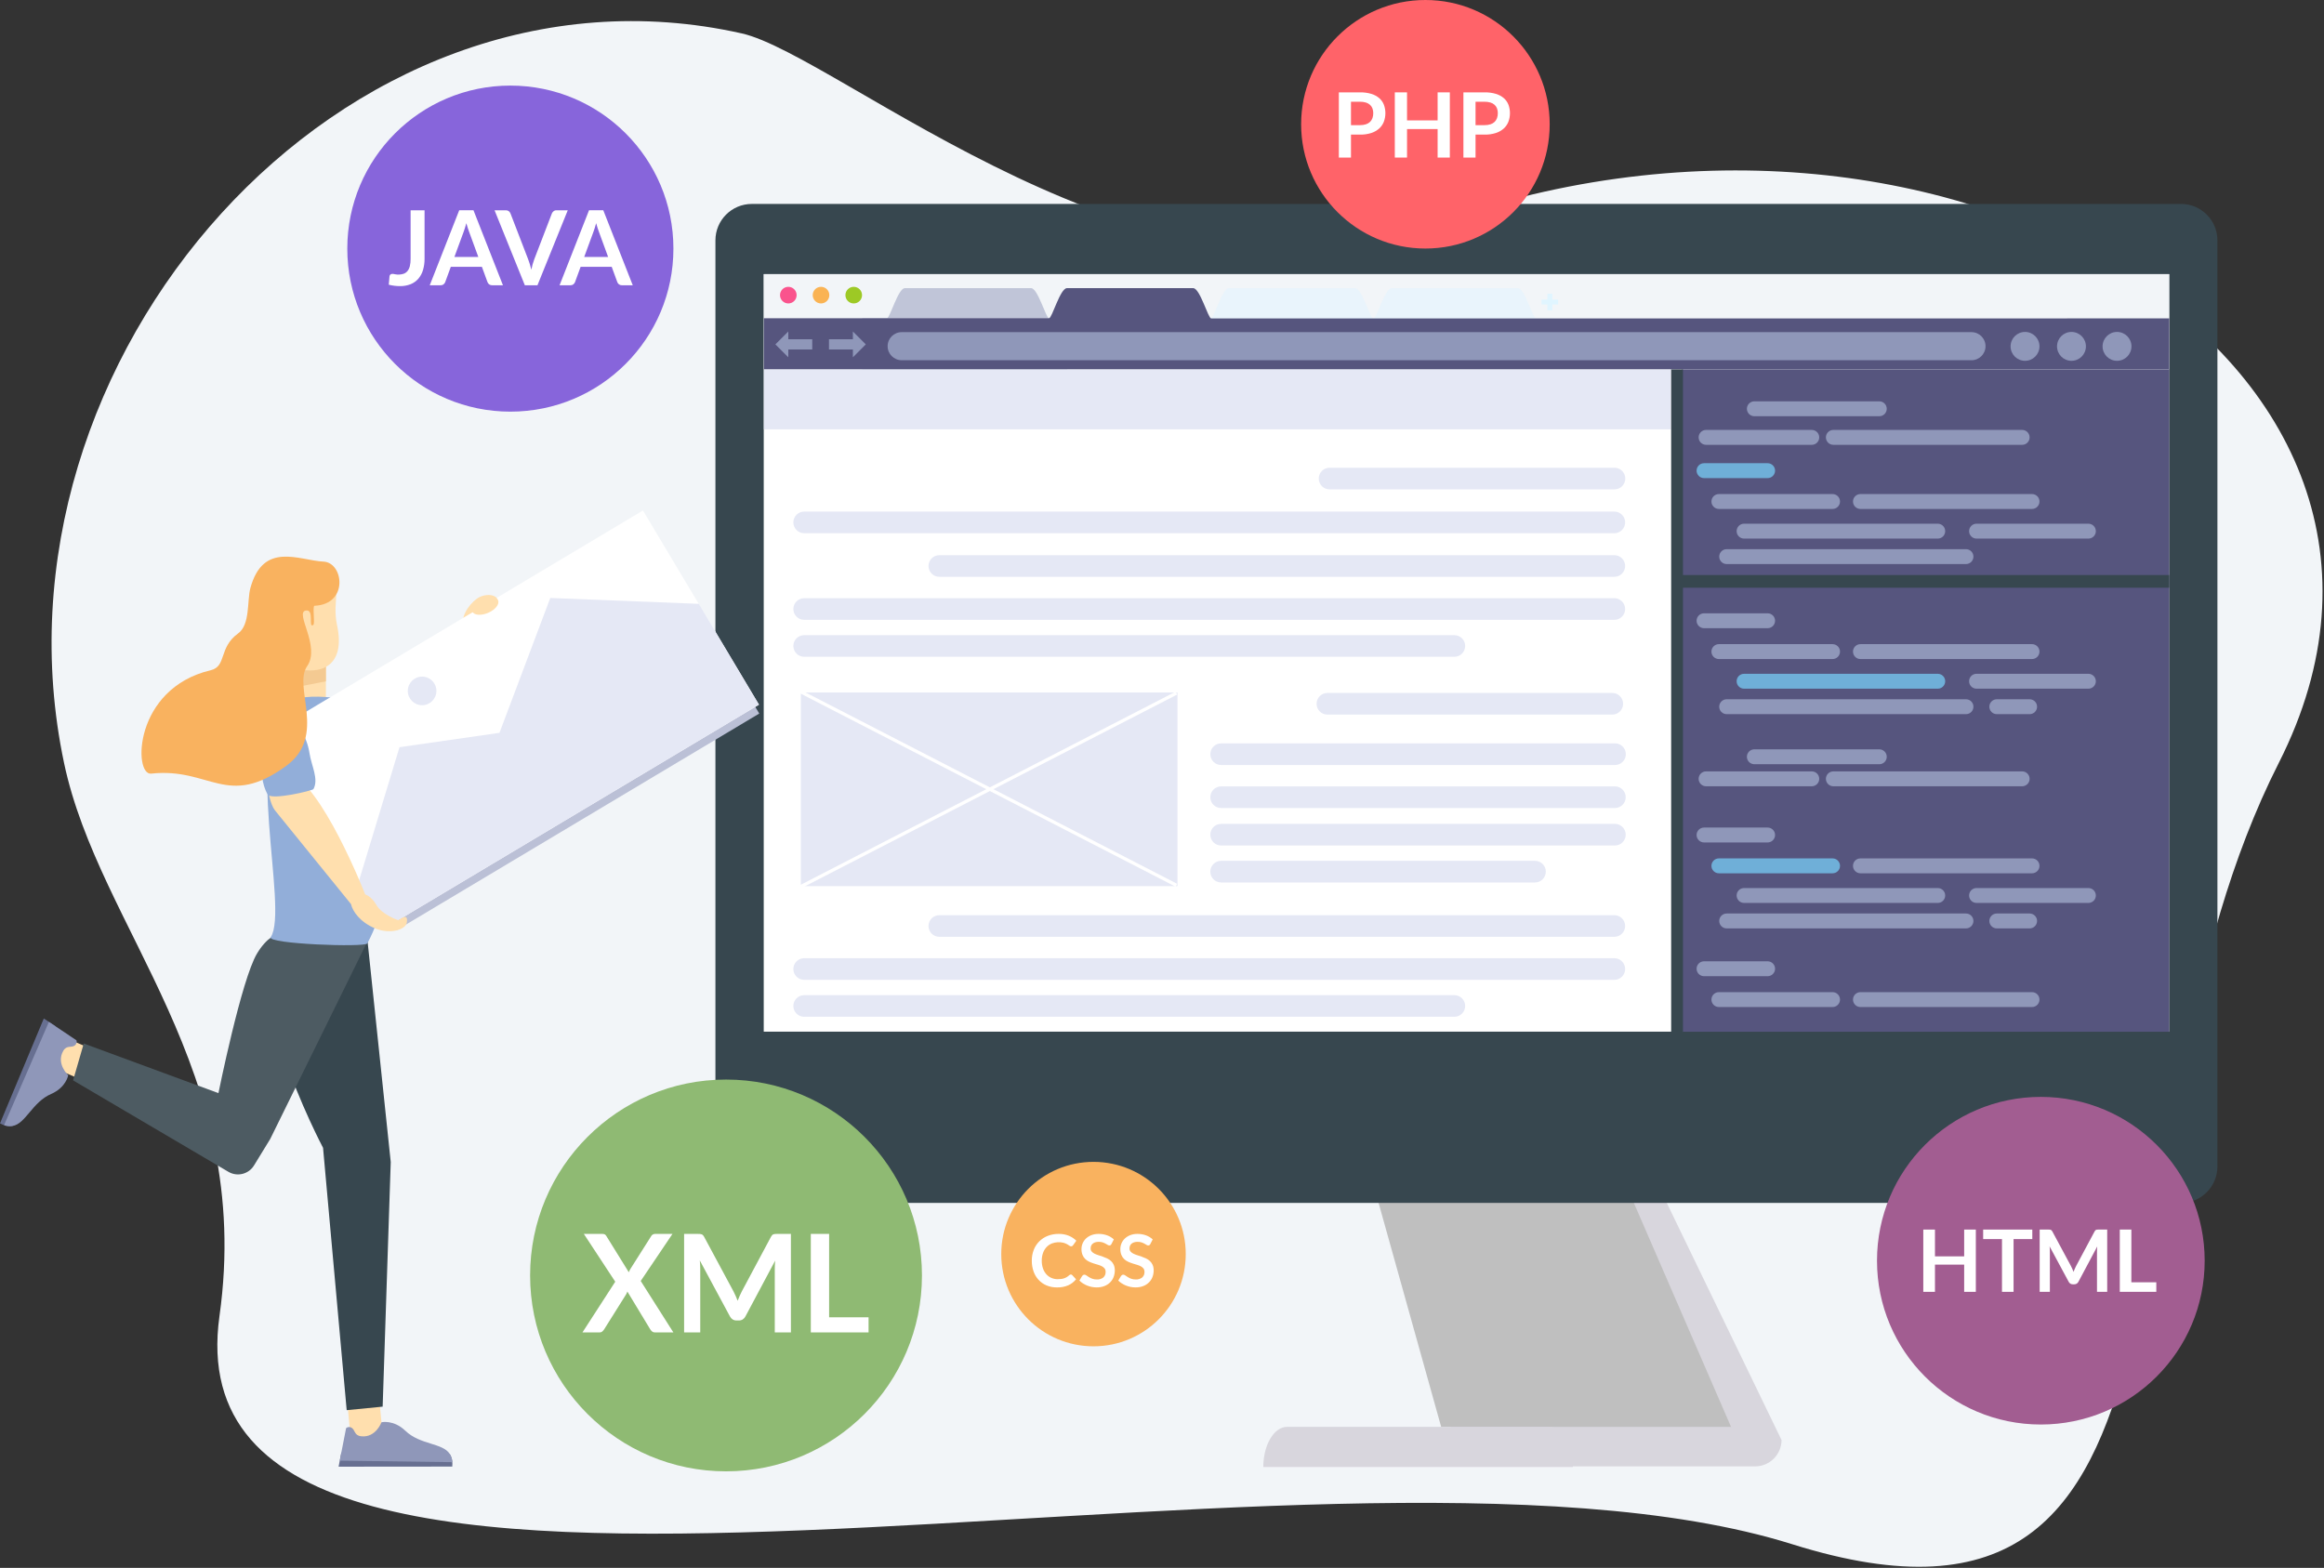 <?xml version="1.0" encoding="UTF-8"?>
<svg width="1073px" height="724px" viewBox="0 0 1073 724" version="1.1" xmlns="http://www.w3.org/2000/svg" xmlns:xlink="http://www.w3.org/1999/xlink">
    <rect x="0" y="0" width="1073" height="724" fill="#333333" stroke="none"/>
    <!-- Generator: Sketch 61.2 (89653) - https://sketch.com -->
    <title>UI_UX_Design</title>
    <desc>Created with Sketch.</desc>
    <defs>
        <linearGradient x1="-372.6%" y1="620.5%" x2="-263%" y2="620.5%" id="linearGradient-1">
            <stop stop-color="#F761A1" offset="0%"></stop>
            <stop stop-color="#ED5AA1" offset="16.2%"></stop>
            <stop stop-color="#D44AA4" offset="42.9%"></stop>
            <stop stop-color="#AC30A7" offset="76.6%"></stop>
            <stop stop-color="#8C1BAB" offset="100%"></stop>
        </linearGradient>
    </defs>
    <g id="🏞-Scenes" stroke="none" stroke-width="1" fill="none" fill-rule="evenodd">
        <g id="Scenes" transform="translate(-472, -528)">
            <g id="UI_UX_Design" transform="translate(471, 526)">
                <g id="Web-design" transform="translate(0.874, 0.809)">
                    <path d="M1052.252,353.477 C962.737,530.108 1032.789,778.671 827.678,714.293 C606.785,644.961 74.494,801.493 101.464,608.852 C117.464,494.595 45.989,430.775 29.691,353.477 C-9.599,167.133 158.553,-24.743 342.597,16.616 C387.353,26.674 531.397,153.548 656.997,106.446 C896.547,16.615 1145.932,168.627 1052.252,353.477 Z" id="Background-13" fill="#F2F5F8"></path>
                    <g id="Computer-4" transform="translate(330.441, 95.361)">
                        <path d="M356.369,582.964 L480.059,582.964 C486.77,582.945 492.206,577.509 492.225,570.798 L431.394,445.081 L307.704,445.081 L341.161,570.797 C344.202,584.992 349.678,582.964 356.369,582.964 Z" id="Shape-1368" fill="#D8D6DD"></path>
                        <polygon id="Shape-1369" fill="#BFBFBF" points="468.906 564.715 335.078 564.715 296.551 426.831 409.089 426.831"></polygon>
                        <path d="M16.812,0 L676.662,0 C685.947,0 693.474,7.527 693.474,16.812 L693.474,444.49 C693.474,453.774 685.946,461.3 676.662,461.3 L16.812,461.3 C7.528,461.3 0,453.774 0,444.49 L0,16.812 C0,7.527 7.527,0 16.812,0 Z" id="Shape-1370" fill="#37474F"></path>
                        <polygon id="Shape-1371" fill="#FFFFFF" points="22.305 32.443 671.17 32.443 671.17 382.222 22.305 382.222"></polygon>
                        <path d="M384.928,564.712 L263.937,564.712 C257.898,564.712 252.956,573.054 252.956,583.249 L395.905,583.249 C395.905,573.057 390.967,564.712 384.928,564.712 Z" id="Shape-1372" fill="#D8D6DD"></path>
                    </g>
                    <g id="Content-25" transform="translate(352.777, 127.745)">
                        <polygon id="Shape-1373" fill="#F2F5F8" points="0.04 44.013 0 5.68434189e-14 648.886 5.68434189e-14 648.886 44.013"></polygon>
                        <path d="M45.449,44.042 L45.423,20.411 L56.844,20.396 C58.279,20.386 61.968,6.504 65.136,6.504 L123.411,6.504 C126.565,6.504 130.289,20.495 131.725,20.491 L140.088,20.474 L140.074,44.042 L45.449,44.042 Z" id="Shape-1374" fill="#8F97B9" opacity="0.5"></path>
                        <path d="M195.094,44.042 L195.068,20.411 L206.49,20.396 C207.925,20.386 211.613,6.504 214.781,6.504 L273.057,6.504 C276.211,6.504 279.934,20.495 281.371,20.491 L289.734,20.474 L289.72,44.042 L195.094,44.042 Z" id="Shape-1375" fill="#E0F5FF" opacity="0.5"></path>
                        <path d="M270.222,44.042 L270.196,20.411 L281.617,20.396 C283.052,20.386 286.741,6.504 289.909,6.504 L348.185,6.504 C351.339,6.504 355.063,20.495 356.499,20.491 L364.862,20.474 L364.848,44.042 L270.222,44.042 Z" id="Shape-1376" fill="#E0F5FF" opacity="0.5"></path>
                        <path d="M0.041,44.042 L0.015,20.411 L131.684,20.396 C133.119,20.386 136.807,6.504 139.976,6.504 L198.251,6.504 C201.405,6.504 205.129,20.495 206.565,20.491 L648.904,20.474 L648.894,44.042 L0.041,44.042 Z" id="Shape-1377" fill="#56557E"></path>
                        <g id="Shape-1378" transform="translate(16.729, 192.836)" fill="#E5E8F5">
                            <rect id="Rectangle_6010" x="0.377" y="0.377" width="173.88" height="89.419"></rect>
                        </g>
                        <path d="M81.033,129.814 L392.69,129.814 C395.448,129.814 397.684,132.05 397.684,134.808 C397.684,137.566 395.448,139.802 392.69,139.802 L81.033,139.802 C78.275,139.802 76.039,137.566 76.039,134.808 C76.039,132.05 78.275,129.814 81.033,129.814 Z" id="Shape-1379" fill="#E5E8F5"></path>
                        <path d="M18.641,149.68 L392.691,149.68 C395.449,149.68 397.685,151.916 397.685,154.674 C397.685,157.432 395.449,159.668 392.691,159.668 L18.641,159.668 C15.883,159.668 13.647,157.432 13.647,154.674 C13.647,151.916 15.883,149.68 18.641,149.68 Z" id="Shape-1380" fill="#E5E8F5"></path>
                        <path d="M18.641,109.68 L392.691,109.68 C395.449,109.68 397.685,111.916 397.685,114.674 C397.685,117.432 395.449,119.668 392.691,119.668 L18.641,119.668 C15.883,119.668 13.647,117.432 13.647,114.674 C13.647,111.916 15.883,109.68 18.641,109.68 Z" id="Shape-1381" fill="#E5E8F5"></path>
                        <path d="M18.641,166.745 L318.827,166.745 C321.585,166.745 323.821,168.981 323.821,171.739 C323.821,174.497 321.585,176.733 318.827,176.733 L18.641,176.733 C15.883,176.733 13.647,174.497 13.647,171.739 C13.647,168.981 15.883,166.745 18.641,166.745 Z" id="Shape-1382" fill="#E5E8F5"></path>
                        <path d="M81.033,296.053 L392.69,296.053 C395.448,296.053 397.684,298.289 397.684,301.047 C397.684,303.805 395.448,306.041 392.69,306.041 L81.033,306.041 C78.275,306.041 76.039,303.805 76.039,301.047 C76.039,298.289 78.275,296.053 81.033,296.053 Z" id="Shape-1383" fill="#E5E8F5"></path>
                        <path d="M18.641,315.919 L392.691,315.919 C395.449,315.919 397.685,318.155 397.685,320.913 L397.685,320.913 C397.685,323.671 395.449,325.907 392.691,325.907 L18.641,325.907 C15.883,325.907 13.647,323.671 13.647,320.913 C13.647,318.155 15.883,315.919 18.641,315.919 Z" id="Shape-1384" fill="#E5E8F5"></path>
                        <path d="M18.641,332.984 L318.827,332.984 C321.585,332.984 323.821,335.22 323.821,337.978 C323.821,340.736 321.585,342.972 318.827,342.972 L18.641,342.972 C15.883,342.972 13.647,340.736 13.647,337.978 C13.647,335.22 15.883,332.984 18.641,332.984 Z" id="Shape-1385" fill="#E5E8F5"></path>
                        <rect id="Shape-1386" fill="#E5E8F5" x="0.061" y="44.084" width="418.767" height="27.637"></rect>
                        <path d="M260.213,193.435 L391.752,193.435 C394.51,193.435 396.746,195.671 396.746,198.429 C396.746,201.187 394.51,203.423 391.752,203.423 L260.213,203.423 C257.455,203.423 255.219,201.187 255.219,198.429 L255.219,198.429 C255.219,195.671 257.455,193.435 260.213,193.435 Z" id="Shape-1387" fill="#E5E8F5"></path>
                        <path d="M261.213,89.435 L392.752,89.435 C395.51,89.435 397.746,91.671 397.746,94.429 C397.746,97.187 395.51,99.423 392.752,99.423 L261.213,99.423 C258.455,99.423 256.219,97.187 256.219,94.429 L256.219,94.429 C256.219,91.671 258.455,89.435 261.213,89.435 Z" id="Shape-1388" fill="#E5E8F5"></path>
                        <path d="M211.148,216.716 L393.013,216.716 C395.771,216.716 398.007,218.952 398.007,221.71 C398.007,224.468 395.771,226.704 393.013,226.704 L211.148,226.704 C208.39,226.704 206.154,224.468 206.154,221.71 C206.154,218.952 208.39,216.716 211.148,216.716 Z" id="Shape-1389" fill="#E5E8F5"></path>
                        <path d="M211.148,236.581 L392.954,236.581 C395.712,236.581 397.948,238.817 397.948,241.575 C397.948,244.333 395.712,246.569 392.954,246.569 L211.148,246.569 C208.39,246.569 206.154,244.333 206.154,241.575 C206.154,238.817 208.39,236.581 211.148,236.581 Z" id="Shape-1390" fill="#E5E8F5"></path>
                        <path d="M211.148,253.89 L392.954,253.89 C395.712,253.89 397.948,256.126 397.948,258.884 C397.948,261.642 395.712,263.878 392.954,263.878 L211.148,263.878 C208.39,263.878 206.154,261.642 206.154,258.884 C206.154,256.126 208.39,253.89 211.148,253.89 Z" id="Shape-1391" fill="#E5E8F5"></path>
                        <path d="M211.148,270.955 L356.068,270.955 C358.826,270.955 361.062,273.191 361.062,275.949 C361.062,278.707 358.826,280.943 356.068,280.943 L211.148,280.943 C208.39,280.943 206.154,278.707 206.154,275.949 L206.154,275.949 C206.154,273.191 208.39,270.955 211.148,270.955 Z" id="Shape-1392" fill="#E5E8F5"></path>
                        <g id="Shape-1393" transform="translate(5.348, 26.512)" fill="#8F97B9">
                            <polygon id="Path_2245" points="17.015 8.317 5.959 8.317 5.959 11.917 1.13686838e-13 5.959 5.959 -5.68434189e-14 5.959 3.6 17.015 3.6"></polygon>
                        </g>
                        <g id="Shape-1394" transform="translate(30.087, 26.512)" fill="#8F97B9">
                            <polygon id="Path_2246" points="0 8.317 11.048 8.317 11.048 11.917 17.007 5.959 11.048 -5.68434189e-14 11.048 3.6 0 3.6"></polygon>
                        </g>
                        <g id="Shape-1395" transform="translate(56.793, 26.445)" fill="#8F97B9">
                            <path d="M6.86,0.378 L500.799,0.378 C504.379,0.378 507.282,3.281 507.282,6.861 C507.282,10.441 504.379,13.344 500.799,13.344 L6.86,13.344 C3.28,13.344 0.377,10.441 0.377,6.861 C0.377,3.281 3.28,0.378 6.86,0.378 Z" id="Path_4966"></path>
                        </g>
                        <g id="Shape-1396" transform="translate(575.266, 26.344)" fill="#8F97B9">
                            <circle id="Ellipse_350" cx="7.047" cy="7.046" r="6.669"></circle>
                        </g>
                        <g id="Shape-1397" transform="translate(596.711, 26.344)" fill="#8F97B9">
                            <circle id="Ellipse_351" cx="7.047" cy="7.046" r="6.669"></circle>
                        </g>
                        <g id="Shape-1398" transform="translate(617.741, 26.344)" fill="#8F97B9">
                            <circle id="Ellipse_352" cx="7.046" cy="7.046" r="6.669"></circle>
                        </g>
                        <circle id="Shape-1399" fill="#FA538D" cx="11.318" cy="9.729" r="3.839"></circle>
                        <circle id="Shape-1400" fill="#FAB353" cx="26.419" cy="9.729" r="3.839"></circle>
                        <circle id="Shape-1401" fill="#9DC925" cx="41.521" cy="9.729" r="3.839"></circle>
                        <g id="Shape-1402" transform="translate(359.083, 9.082)" fill="#E0F5FF">
                            <rect id="Rectangle_6024" x="0" y="2.707" width="7.68" height="2.265"></rect>
                            <rect id="Rectangle_6025" x="2.707" y="0" width="2.265" height="7.68"></rect>
                        </g>
                        <rect id="Shape-1403" fill="#FFFFFF" transform="translate(103.588, 237.477) rotate(-62.749) translate(-103.588, -237.477) " x="102.833" y="139.706" width="1.51" height="195.542"></rect>
                        <rect id="Shape-1404" fill="#FFFFFF" transform="translate(103.599, 238.274) rotate(-27.257) translate(-103.599, -238.274) " x="5.824" y="237.519" width="195.55" height="1.51"></rect>
                        <g id="Code-3" transform="translate(418.931, 44.057)">
                            <polygon id="Shape-1405" fill="#56557E" points="4.888 0 229.944 0 229.944 305.822 4.888 305.822"></polygon>
                            <polygon id="Shape-1406" fill="#37474F" points="4.888 94.927 229.944 94.927 229.944 100.788 4.888 100.788"></polygon>
                            <polygon id="Shape-1407" fill="#37474F" points="0 0 5.458 0 5.458 305.822 0 305.822"></polygon>
                            <path d="M38.409,14.709 L96.095,14.709 C97.996,14.709 99.537,16.25 99.537,18.151 C99.537,20.051 97.996,21.592 96.095,21.592 L38.409,21.592 C36.508,21.592 34.968,20.051 34.968,18.151 C34.968,16.25 36.508,14.709 38.409,14.709 Z" id="Shape-1408" fill="#8F97B9"></path>
                            <path d="M16.121,27.915 L64.921,27.915 C66.822,27.915 68.362,29.456 68.362,31.357 C68.362,33.257 66.822,34.798 64.921,34.798 L16.121,34.798 C15.208,34.798 14.333,34.435 13.687,33.79 C13.042,33.144 12.68,32.269 12.68,31.356 L12.68,31.356 C12.68,29.456 14.221,27.915 16.121,27.915 Z" id="Shape-1409" fill="#8F97B9"></path>
                            <path d="M74.883,27.915 L162.057,27.915 C163.958,27.915 165.499,29.456 165.499,31.357 C165.499,33.257 163.958,34.798 162.057,34.798 L74.883,34.798 C73.97,34.798 73.095,34.435 72.449,33.79 C71.804,33.144 71.442,32.269 71.442,31.356 L71.442,31.356 C71.442,29.456 72.983,27.915 74.883,27.915 Z" id="Shape-1410" fill="#8F97B9"></path>
                            <path d="M15.181,43.283 L44.534,43.283 C46.435,43.283 47.975,44.824 47.975,46.724 C47.975,48.625 46.435,50.166 44.534,50.166 L15.181,50.166 C14.268,50.166 13.393,49.803 12.747,49.158 C12.102,48.512 11.74,47.637 11.74,46.724 L11.74,46.724 C11.74,44.824 13.281,43.283 15.181,43.283 Z" id="Shape-1411" fill="#6FAFD8"></path>
                            <path d="M87.393,57.527 L166.611,57.527 C168.512,57.527 170.053,59.068 170.053,60.968 C170.053,62.869 168.512,64.41 166.611,64.41 L87.393,64.41 C85.492,64.41 83.952,62.869 83.952,60.968 C83.952,59.068 85.492,57.527 87.393,57.527 Z" id="Shape-1412" fill="#8F97B9"></path>
                            <path d="M22.036,57.527 L74.515,57.527 C76.416,57.527 77.957,59.068 77.957,60.968 C77.957,62.869 76.416,64.41 74.515,64.41 L22.036,64.41 C20.135,64.41 18.595,62.869 18.595,60.968 C18.595,59.068 20.135,57.527 22.036,57.527 Z" id="Shape-1413" fill="#8F97B9"></path>
                            <path d="M33.668,71.217 L123.082,71.217 C124.983,71.217 126.523,72.758 126.523,74.659 C126.523,76.559 124.983,78.1 123.082,78.1 L33.668,78.1 C32.755,78.1 31.88,77.737 31.234,77.092 C30.589,76.446 30.227,75.571 30.227,74.658 L30.227,74.658 C30.227,72.758 31.768,71.217 33.668,71.217 Z" id="Shape-1414" fill="#8F97B9"></path>
                            <path d="M140.998,71.217 L192.637,71.217 C194.538,71.217 196.078,72.758 196.078,74.659 C196.078,76.559 194.538,78.1 192.637,78.1 L140.998,78.1 C139.097,78.1 137.556,76.559 137.556,74.659 C137.556,72.758 139.097,71.217 140.998,71.217 Z" id="Shape-1415" fill="#8F97B9"></path>
                            <path d="M25.633,82.976 L136.119,82.976 C138.02,82.976 139.56,84.517 139.56,86.418 C139.56,88.318 138.02,89.859 136.119,89.859 L25.633,89.859 C23.732,89.859 22.192,88.318 22.192,86.418 C22.192,84.517 23.732,82.976 25.633,82.976 Z" id="Shape-1416" fill="#8F97B9"></path>
                            <path d="M15.181,112.593 L44.534,112.593 C46.435,112.593 47.975,114.134 47.975,116.034 C47.975,117.935 46.435,119.476 44.534,119.476 L15.181,119.476 C14.268,119.476 13.393,119.113 12.747,118.468 C12.102,117.822 11.74,116.947 11.74,116.034 L11.74,116.034 C11.74,114.134 13.281,112.593 15.181,112.593 Z" id="Shape-1417" fill="#8F97B9"></path>
                            <path d="M87.393,126.837 L166.611,126.837 C168.512,126.837 170.053,128.378 170.053,130.279 C170.053,132.179 168.512,133.72 166.611,133.72 L87.393,133.72 C85.492,133.72 83.952,132.179 83.952,130.279 C83.952,128.378 85.492,126.837 87.393,126.837 Z" id="Shape-1418" fill="#8F97B9"></path>
                            <path d="M22.036,126.837 L74.515,126.837 C76.416,126.837 77.957,128.378 77.957,130.279 C77.957,132.179 76.416,133.72 74.515,133.72 L22.036,133.72 C20.135,133.72 18.595,132.179 18.595,130.279 C18.595,128.378 20.135,126.837 22.036,126.837 Z" id="Shape-1419" fill="#8F97B9"></path>
                            <path d="M33.668,140.526 L123.082,140.526 C123.995,140.525 124.872,140.887 125.518,141.532 C126.164,142.178 126.527,143.054 126.527,143.967 L126.527,143.967 C126.527,145.867 124.986,147.408 123.086,147.408 L33.668,147.408 C31.768,147.408 30.227,145.867 30.227,143.967 C30.227,142.067 31.768,140.526 33.668,140.526 Z" id="Shape-1420" fill="#6FAFD8"></path>
                            <path d="M140.998,140.526 L192.637,140.526 C193.55,140.526 194.425,140.889 195.07,141.534 C195.715,142.179 196.078,143.054 196.078,143.967 L196.078,143.967 C196.078,144.88 195.716,145.755 195.071,146.401 C194.425,147.046 193.55,147.409 192.637,147.409 L140.998,147.409 C139.097,147.409 137.556,145.868 137.556,143.968 C137.556,142.067 139.097,140.526 140.998,140.526 Z" id="Shape-1421" fill="#8F97B9"></path>
                            <path d="M25.633,152.286 L136.119,152.286 C138.02,152.286 139.56,153.827 139.56,155.727 C139.56,157.628 138.02,159.169 136.119,159.169 L25.633,159.169 C23.732,159.169 22.192,157.628 22.192,155.727 C22.192,153.827 23.732,152.286 25.633,152.286 Z" id="Shape-1422" fill="#8F97B9"></path>
                            <path d="M150.352,152.286 L165.501,152.286 C167.402,152.286 168.942,153.827 168.942,155.727 C168.942,157.628 167.402,159.169 165.501,159.169 L150.352,159.169 C149.439,159.169 148.564,158.806 147.918,158.161 C147.273,157.515 146.911,156.64 146.911,155.727 L146.911,155.727 C146.911,153.827 148.452,152.286 150.352,152.286 Z" id="Shape-1423" fill="#8F97B9"></path>
                            <path d="M38.409,175.404 L96.095,175.404 C97.996,175.404 99.537,176.945 99.537,178.845 C99.537,180.746 97.996,182.287 96.095,182.287 L38.409,182.287 C37.496,182.287 36.621,181.924 35.975,181.279 C35.33,180.633 34.968,179.758 34.968,178.845 L34.968,178.845 C34.968,176.945 36.509,175.404 38.409,175.404 Z" id="Shape-1424" fill="#8F97B9"></path>
                            <path d="M16.121,185.589 L64.921,185.589 C66.822,185.589 68.362,187.13 68.362,189.03 C68.362,190.931 66.822,192.472 64.921,192.472 L16.121,192.472 C15.208,192.472 14.333,192.109 13.687,191.464 C13.042,190.818 12.68,189.943 12.68,189.03 L12.68,189.03 C12.68,187.13 14.221,185.589 16.121,185.589 Z" id="Shape-1425" fill="#8F97B9"></path>
                            <path d="M74.883,185.589 L162.057,185.589 C163.958,185.589 165.499,187.13 165.499,189.03 C165.499,190.931 163.958,192.472 162.057,192.472 L74.883,192.472 C72.982,192.472 71.442,190.931 71.442,189.03 C71.442,187.13 72.982,185.589 74.883,185.589 Z" id="Shape-1426" fill="#8F97B9"></path>
                            <path d="M15.181,211.528 L44.534,211.528 C46.435,211.528 47.975,213.069 47.975,214.97 C47.975,216.87 46.435,218.411 44.534,218.411 L15.181,218.411 C14.268,218.411 13.393,218.048 12.747,217.403 C12.102,216.757 11.74,215.882 11.74,214.969 L11.74,214.969 C11.74,213.069 13.281,211.528 15.181,211.528 Z" id="Shape-1427" fill="#8F97B9"></path>
                            <path d="M87.393,225.772 L166.611,225.772 C168.512,225.772 170.053,227.313 170.053,229.214 C170.053,231.114 168.512,232.655 166.611,232.655 L87.393,232.655 C85.492,232.655 83.952,231.114 83.952,229.214 C83.952,227.313 85.492,225.772 87.393,225.772 Z" id="Shape-1428" fill="#8F97B9"></path>
                            <path d="M22.036,225.772 L74.515,225.772 C76.416,225.772 77.957,227.313 77.957,229.214 C77.957,231.114 76.416,232.655 74.515,232.655 L22.036,232.655 C20.135,232.655 18.595,231.114 18.595,229.214 C18.595,227.313 20.135,225.772 22.036,225.772 Z" id="Shape-1429" fill="#6FAFD8"></path>
                            <path d="M33.668,239.461 L123.082,239.461 C124.983,239.461 126.523,241.002 126.523,242.903 C126.523,244.803 124.983,246.344 123.082,246.344 L33.668,246.344 C32.755,246.344 31.88,245.981 31.234,245.336 C30.589,244.69 30.227,243.815 30.227,242.902 L30.227,242.902 C30.227,241.002 31.768,239.461 33.668,239.461 Z" id="Shape-1430" fill="#8F97B9"></path>
                            <path d="M140.998,239.461 L192.637,239.461 C193.55,239.461 194.425,239.824 195.07,240.469 C195.715,241.114 196.078,241.989 196.078,242.902 L196.078,242.902 C196.078,243.815 195.716,244.69 195.071,245.336 C194.425,245.981 193.55,246.344 192.637,246.344 L140.998,246.344 C139.097,246.344 137.556,244.803 137.556,242.903 C137.556,241.002 139.097,239.461 140.998,239.461 Z" id="Shape-1431" fill="#8F97B9"></path>
                            <path d="M25.633,251.221 L136.119,251.221 C138.02,251.221 139.56,252.762 139.56,254.662 C139.56,256.563 138.02,258.104 136.119,258.104 L25.633,258.104 C23.732,258.104 22.192,256.563 22.192,254.662 C22.192,252.762 23.732,251.221 25.633,251.221 Z" id="Shape-1432" fill="#8F97B9"></path>
                            <path d="M150.352,251.221 L165.501,251.221 C167.402,251.221 168.942,252.762 168.942,254.662 C168.942,256.563 167.402,258.104 165.501,258.104 L150.352,258.104 C149.439,258.104 148.564,257.741 147.918,257.096 C147.273,256.45 146.911,255.575 146.911,254.662 L146.911,254.662 C146.911,252.762 148.452,251.221 150.352,251.221 Z" id="Shape-1433" fill="#8F97B9"></path>
                            <path d="M15.181,273.287 L44.534,273.287 C46.435,273.287 47.975,274.828 47.975,276.728 C47.975,278.629 46.435,280.17 44.534,280.17 L15.181,280.17 C13.28,280.17 11.74,278.629 11.74,276.728 C11.74,274.828 13.28,273.287 15.181,273.287 Z" id="Shape-1434" fill="#8F97B9"></path>
                            <path d="M87.393,287.531 L166.611,287.531 C168.512,287.531 170.053,289.072 170.053,290.973 C170.053,292.873 168.512,294.414 166.611,294.414 L87.393,294.414 C85.492,294.414 83.952,292.873 83.952,290.973 C83.952,289.072 85.492,287.531 87.393,287.531 Z" id="Shape-1435" fill="#8F97B9"></path>
                            <path d="M22.036,287.531 L74.515,287.531 C76.416,287.531 77.957,289.072 77.957,290.973 C77.957,292.873 76.416,294.414 74.515,294.414 L22.036,294.414 C20.135,294.414 18.595,292.873 18.595,290.973 C18.595,289.072 20.135,287.531 22.036,287.531 Z" id="Shape-1436" fill="#8F97B9"></path>
                        </g>
                    </g>
                    <g id="Person-10" transform="translate(0.126, 236.922)">
                        <path d="M228.787,49.868 C234.012,37.111 224.465,38.435 221.4,39.989 C217.8,41.815 213.091,47.759 213.738,52.399 C213.738,52.399 185.007,80.972 182.655,82.539 C172.18,89.522 170.019,92.349 170.019,92.349 L176.909,107.713 C178.177,108.081 186.451,104.765 197.287,91.684 C207.744,79.059 220.798,56.658 220.798,56.658 C223.78,55.12 225.936,56.825 228.787,49.868 Z" id="Shape-1437" fill="#FFDFAE"></path>
                        <path d="M182.445,108.571 C178.512,112.722 172.535,114.108 166.345,116.846 C156.983,120.988 146.245,116.788 145.564,110.015 C145.064,105.033 151.988,98.067 158.876,95.015 C164.42,92.562 169.341,87.638 174.5,88.868 C175.251,89.053 184.692,106.201 182.445,108.571 Z" id="Shape-1438" fill="url(#linearGradient-1)"></path>
                        <rect id="Shape-1439" fill="#FFDFAE" transform="translate(168.494, 419.177) rotate(-5.391) translate(-168.494, -419.177) " x="161.07" y="407.707" width="14.847" height="22.94"></rect>
                        <path d="M131.744,193.873 C139.188,188.019 169.497,196.973 169.497,196.973 L180.404,300.864 L176.672,413.82 L160.067,415.446 L149.154,294.302 C149.154,294.302 106.525,213.705 131.744,193.873 Z" id="Shape-1440" fill="#37474F"></path>
                        <path d="M156.324,441.543 L208.818,441.495 C209.053,439.503 208.663,437.488 207.702,435.728 L157.602,435.007 L156.324,441.543 Z" id="Shape-1441" fill="#676F91"></path>
                        <rect id="Shape-1442" fill="#FFDFAE" transform="translate(37.013, 254.508) rotate(113.104) translate(-37.013, -254.508) " x="29.566" y="243.043" width="14.893" height="22.93"></rect>
                        <path d="M137.644,195.356 L169.353,199.603 L124.78,290.191 L117.28,302.437 C114.804,306.477 109.547,307.788 105.464,305.384 L33.741,263.154 L38.667,246.137 L100.857,269.045 C100.857,269.045 111.415,216.669 118.667,204.583 C127.362,190.083 137.644,195.356 137.644,195.356 Z" id="Shape-1443" fill="#4D5B62"></path>
                        <path d="M20.224,234.582 L0,283.024 C1.746,284.01 3.755,284.429 5.75,284.224 L25.762,238.283 L20.224,234.582 Z" id="Shape-1444" fill="#676F91"></path>
                        <path d="M5.751,284.226 C11.851,283.247 14.851,273.226 23.625,269.426 C30.546,266.432 31.504,260.77 31.504,260.77 C31.504,260.77 25.79,255.561 29.178,249.582 C30.81,246.7 32.899,248.305 34.607,246.989 C35.299,246.428 35.574,245.499 35.301,244.651 L22.583,236.151 L1.869,283.857 C3.102,284.346 4.448,284.474 5.751,284.226 L5.751,284.226 Z" id="Shape-1445" fill="#8F97B9"></path>
                        <path d="M207.702,435.728 C204.443,430.478 194.04,431.578 187.154,424.953 C181.719,419.725 176.127,421.027 176.127,421.027 C176.127,421.027 173.527,428.309 166.705,427.493 C163.416,427.1 164.09,424.553 162.217,423.486 C161.432,423.065 160.469,423.169 159.792,423.749 L156.866,438.761 L208.866,439.452 C208.84,438.125 208.437,436.833 207.702,435.728 L207.702,435.728 Z" id="Shape-1446" fill="#8F97B9"></path>
                        <polygon id="Shape-1447" fill="#FFDFAE" points="150.454 96.506 132.063 90.124 141.275 63.572 150.475 66.762"></polygon>
                        <polygon id="Shape-1448" fill="#F4CA92" points="134.91 81.924 141.275 63.577 150.475 66.767 150.468 78.885"></polygon>
                        <path d="M133.787,88.631 C138.125,85.11 149.021,85.811 155.765,86.662 L159.105,87.083 C159.105,87.083 174.53,100.125 176.991,113.878 C180.724,134.744 183.921,173.623 169.58,199.916 C168.53,201.841 122.975,200.157 125.004,197.027 C133.568,183.815 111.425,106.784 133.787,88.631 Z" id="Shape-1449" fill="#92AED9"></path>
                        <path d="M155.631,53.036 C159.457,70.676 149.755,77.648 132.493,71.896 C122.287,68.496 118.626,58.919 123.548,44.152 C128.47,29.385 139.148,26.542 149.358,29.943 C159.568,33.344 152.906,40.47 155.631,53.036 Z" id="Shape-1450" fill="#FFDFAE"></path>
                        <polygon id="Shape-1451" fill="#BBC0D6" transform="translate(239.954, 99.003) rotate(-30.854) translate(-239.954, -99.003) " points="142.324 46.781 337.583 46.781 337.583 151.225 142.324 151.225"></polygon>
                        <g id="Object-6" transform="translate(122, 0)">
                            <polygon id="Shape-1452" fill="#FFFFFF" transform="translate(114.388, 96.952) rotate(-30.854) translate(-114.388, -96.952) " points="12.758 44.73 216.017 44.73 216.017 149.174 12.758 149.174"></polygon>
                            <polygon id="Shape-1453" fill="#E5E8F5" points="132.059 40.396 108.612 102.67 62.447 109.309 42.567 174.855 53.898 193.919 228.417 89.662 200.657 43.109"></polygon>
                            <circle id="Shape-1454" fill="#E5E8F5" cx="72.887" cy="83.312" r="6.606"></circle>
                        </g>
                        <path d="M173.211,192.979 C180.165,195.837 187.374,193.594 187.851,190.192 C188.38,186.416 186.19,187.624 184.024,189.152 C183.747,189.352 176.231,186.374 173.95,182.422 C172.23,179.443 170.356,177.899 168.613,177.292 C168.613,177.292 148.465,125.711 132.877,121.023 C130.377,120.27 124.312,126.004 124.312,126.004 C122.961,128.218 124.955,136.01 126.939,138.456 L162.059,181.756 C162.761,185.033 166.256,190.121 173.211,192.979 Z" id="Shape-1455" fill="#FFDFAE"></path>
                        <path d="M123.62,131.153 C120.647,126.269 120.877,120.137 119.86,113.447 C118.321,103.326 125.192,94.063 131.904,95.187 C136.843,96.014 141.749,104.521 142.881,111.968 C143.792,117.961 147.253,124.001 144.713,128.657 C144.342,129.336 125.318,133.943 123.62,131.153 Z" id="Shape-1456" fill="#92AED9"></path>
                        <path d="M144.66,52.809 C142.119,54.695 145.387,45.368 141.135,46.199 C135.987,47.205 148.094,62.837 141.815,71.871 C135.135,81.48 151.061,104.124 132.19,117.906 C104.81,137.906 96.981,118.561 69.797,121.506 C61.551,122.401 61.609,82.206 97.245,73.778 C104.768,71.998 100.82,63.343 109.966,56.741 C115.566,52.696 114.045,41.555 115.586,35.886 C121.519,14.058 138.176,23.059 149.397,23.612 C158.629,24.067 161.075,43.332 145.21,43.993 C144.178,44.037 145.503,52.184 144.66,52.809 Z" id="Shape-1457" fill="#F9B25F"></path>
                        <path d="M229.99,41.529 C230.672,43.313 228.676,45.851 225.378,47.261 C222.08,48.671 218.798,48.391 218.047,46.634 C217.296,44.877 219.361,42.311 222.659,40.901 C225.957,39.491 228.967,38.848 229.99,41.529 Z" id="Shape-1458" fill="#FFDFAE"></path>
                    </g>
                    <g id="Bubbles" transform="translate(159.477, 0.191)">
                        <g id="Content-26" transform="translate(706.641, 506.783)">
                            <circle id="Shape-1459" fill="#A25D91" cx="76.27" cy="76.378" r="75.646"></circle>
                            <polygon id="Path_2335" fill="#FFFFFF" points="46.26 90.754 40.871 90.754 40.871 78.187 27.389 78.187 27.389 90.755 22 90.755 22 62 27.389 62 27.389 74.369 40.871 74.369 40.871 62 46.26 62"></polygon>
                            <polygon id="Path_2336" fill="#FFFFFF" points="72.33 62 72.33 66.395 63.68 66.395 63.68 90.754 58.33 90.754 58.33 66.395 49.64 66.395 49.64 62"></polygon>
                            <path d="M90.797,80.145 C90.988,80.602 91.177,81.062 91.364,81.527 C91.549,81.05 91.742,80.579 91.941,80.115 C92.14,79.651 92.352,79.207 92.577,78.783 L101.087,62.855 C101.175,62.682 101.285,62.522 101.415,62.378 C101.52,62.264 101.649,62.175 101.793,62.119 C101.943,62.064 102.1,62.03 102.26,62.019 C102.432,62.005 102.637,61.999 102.876,61.999 L106.913,61.999 L106.913,90.753 L102.197,90.753 L102.197,72.181 C102.197,71.836 102.207,71.458 102.228,71.047 C102.249,70.636 102.278,70.218 102.317,69.794 L93.627,86.101 C93.447,86.451 93.181,86.749 92.852,86.966 C92.519,87.176 92.132,87.283 91.738,87.274 L91.002,87.274 C90.609,87.283 90.222,87.176 89.889,86.966 C89.56,86.749 89.293,86.451 89.113,86.101 L80.304,69.735 C80.356,70.172 80.392,70.6 80.413,71.017 C80.432,71.435 80.443,71.823 80.443,72.181 L80.443,90.754 L75.729,90.754 L75.729,62 L79.766,62 C80.005,62 80.21,62.006 80.383,62.02 C80.543,62.031 80.7,62.065 80.851,62.12 C80.997,62.178 81.13,62.266 81.239,62.379 C81.374,62.521 81.488,62.681 81.577,62.856 L90.167,78.824 C90.392,79.247 90.602,79.688 90.797,80.145 Z" id="Path_2337" fill="#FFFFFF"></path>
                            <polygon id="Path_2338" fill="#FFFFFF" points="118.066 86.339 129.584 86.339 129.584 90.754 112.721 90.754 112.721 62 118.071 62"></polygon>
                        </g>
                        <g id="Content-27" transform="translate(302.035, 536.782)">
                            <circle id="Shape-1460" fill="#F9B25F" cx="43.487" cy="43.323" r="42.586"></circle>
                            <path d="M33.026,52.745 C33.269,52.744 33.5,52.848 33.661,53.029 L35.434,54.953 C34.466,56.158 33.225,57.116 31.814,57.746 C30.182,58.431 28.424,58.761 26.655,58.715 C24.996,58.741 23.348,58.429 21.814,57.796 C20.423,57.212 19.173,56.34 18.144,55.237 C17.106,54.107 16.312,52.775 15.811,51.325 C15.257,49.729 14.983,48.049 15,46.359 C14.979,44.653 15.284,42.958 15.9,41.367 C17.047,38.4 19.394,36.055 22.363,34.912 C23.97,34.289 25.682,33.98 27.405,34.001 C29.016,33.966 30.617,34.259 32.112,34.862 C33.396,35.397 34.567,36.171 35.563,37.143 L34.063,39.233 C33.971,39.37 33.855,39.489 33.72,39.584 C33.548,39.694 33.346,39.747 33.143,39.735 C32.855,39.724 32.579,39.618 32.357,39.435 C32.031,39.197 31.69,38.98 31.337,38.784 C30.84,38.514 30.316,38.295 29.774,38.131 C27.944,37.647 26.008,37.75 24.239,38.424 C23.306,38.806 22.468,39.386 21.781,40.124 C21.07,40.901 20.524,41.814 20.176,42.807 C19.777,43.949 19.581,45.152 19.599,46.361 C19.578,47.595 19.774,48.823 20.176,49.99 C20.517,50.976 21.049,51.885 21.74,52.666 C22.385,53.382 23.178,53.949 24.064,54.329 C24.973,54.717 25.952,54.914 26.94,54.907 C27.496,54.911 28.052,54.878 28.604,54.807 C29.07,54.747 29.53,54.641 29.975,54.489 C30.39,54.346 30.788,54.158 31.162,53.929 C31.559,53.684 31.931,53.401 32.274,53.085 C32.38,52.989 32.498,52.908 32.625,52.843 C32.749,52.779 32.886,52.746 33.026,52.745 L33.026,52.745 Z" id="Path_2339" fill="#FFFFFF"></path>
                            <path d="M51.788,38.666 C51.696,38.874 51.549,39.054 51.362,39.184 C51.188,39.288 50.988,39.341 50.785,39.335 C50.515,39.32 50.254,39.23 50.032,39.076 C49.753,38.903 49.424,38.711 49.045,38.499 C48.62,38.267 48.175,38.074 47.716,37.921 C47.134,37.737 46.526,37.649 45.916,37.662 C45.364,37.652 44.814,37.728 44.286,37.888 C43.859,38.019 43.461,38.231 43.115,38.514 C42.804,38.773 42.56,39.103 42.404,39.476 C42.245,39.866 42.165,40.284 42.17,40.705 C42.152,41.221 42.322,41.725 42.647,42.126 C42.998,42.531 43.428,42.86 43.91,43.095 C44.485,43.384 45.084,43.624 45.699,43.814 C46.366,44.026 47.048,44.252 47.747,44.491 C48.445,44.731 49.128,45.01 49.795,45.327 C50.449,45.634 51.052,46.038 51.584,46.527 C52.121,47.029 52.55,47.635 52.847,48.307 C53.185,49.116 53.347,49.988 53.323,50.865 C53.331,51.914 53.141,52.955 52.763,53.934 C52.4,54.872 51.841,55.721 51.124,56.426 C50.369,57.157 49.473,57.726 48.49,58.098 C47.351,58.523 46.143,58.73 44.928,58.708 C44.164,58.709 43.403,58.633 42.654,58.482 C41.919,58.335 41.199,58.12 40.505,57.838 C39.833,57.567 39.189,57.233 38.582,56.838 C38.003,56.464 37.467,56.028 36.982,55.538 L38.282,53.38 C38.405,53.224 38.555,53.091 38.725,52.987 C38.899,52.881 39.099,52.826 39.302,52.828 C39.63,52.847 39.944,52.967 40.202,53.171 C40.525,53.4 40.907,53.653 41.347,53.932 C41.839,54.236 42.36,54.491 42.902,54.693 C43.592,54.937 44.32,55.053 45.051,55.035 C46.121,55.103 47.179,54.779 48.027,54.124 C48.756,53.456 49.143,52.494 49.081,51.507 C49.105,50.949 48.937,50.4 48.604,49.952 C48.259,49.529 47.829,49.185 47.341,48.941 C46.77,48.649 46.171,48.416 45.552,48.247 C44.885,48.057 44.205,47.851 43.512,47.628 C42.816,47.404 42.135,47.137 41.472,46.828 C40.813,46.522 40.208,46.11 39.683,45.607 C39.137,45.073 38.707,44.433 38.42,43.726 C38.078,42.839 37.916,41.892 37.943,40.942 C37.948,39.127 38.694,37.393 40.008,36.142 C40.727,35.467 41.57,34.939 42.491,34.586 C43.564,34.18 44.705,33.981 45.852,34.001 C47.197,33.987 48.533,34.214 49.798,34.67 C50.94,35.078 51.987,35.715 52.875,36.542 L51.788,38.666 Z" id="Path_2340" fill="#FFFFFF"></path>
                            <path d="M69.73,38.666 C69.638,38.874 69.491,39.054 69.304,39.184 C69.13,39.288 68.93,39.341 68.727,39.335 C68.457,39.32 68.196,39.23 67.974,39.076 C67.695,38.903 67.366,38.711 66.987,38.499 C66.562,38.267 66.117,38.074 65.658,37.921 C65.076,37.737 64.468,37.649 63.858,37.662 C63.306,37.652 62.756,37.728 62.228,37.888 C61.801,38.019 61.404,38.231 61.058,38.514 C60.747,38.773 60.503,39.103 60.347,39.476 C60.187,39.866 60.108,40.284 60.113,40.705 C60.095,41.221 60.265,41.725 60.59,42.126 C60.941,42.531 61.37,42.86 61.852,43.095 C62.427,43.384 63.026,43.624 63.641,43.814 C64.308,44.026 64.99,44.252 65.689,44.491 C66.387,44.731 67.07,45.01 67.737,45.327 C68.391,45.634 68.994,46.038 69.526,46.527 C70.063,47.029 70.492,47.635 70.789,48.307 C71.128,49.116 71.29,49.988 71.266,50.865 C71.274,51.914 71.084,52.955 70.706,53.934 C70.343,54.872 69.784,55.721 69.067,56.426 C68.312,57.157 67.416,57.726 66.433,58.098 C65.294,58.523 64.086,58.73 62.871,58.708 C62.107,58.709 61.346,58.633 60.597,58.482 C59.862,58.335 59.142,58.12 58.448,57.838 C57.776,57.567 57.132,57.233 56.525,56.838 C55.946,56.464 55.41,56.028 54.925,55.538 L56.225,53.38 C56.348,53.224 56.498,53.091 56.668,52.987 C56.842,52.881 57.042,52.826 57.245,52.828 C57.573,52.847 57.887,52.967 58.145,53.171 C58.468,53.4 58.85,53.653 59.29,53.932 C59.782,54.236 60.303,54.491 60.845,54.693 C61.535,54.937 62.263,55.053 62.994,55.035 C64.064,55.103 65.122,54.779 65.971,54.124 C66.699,53.456 67.086,52.494 67.024,51.507 C67.048,50.949 66.88,50.4 66.547,49.952 C66.202,49.529 65.772,49.185 65.284,48.941 C64.713,48.649 64.114,48.416 63.495,48.247 C62.828,48.057 62.148,47.851 61.455,47.628 C60.759,47.404 60.078,47.137 59.415,46.828 C58.756,46.522 58.151,46.11 57.626,45.607 C57.08,45.073 56.65,44.433 56.363,43.726 C56.021,42.839 55.859,41.892 55.886,40.942 C55.891,39.127 56.637,37.393 57.951,36.142 C58.67,35.467 59.513,34.939 60.434,34.586 C61.507,34.18 62.648,33.981 63.795,34.001 C65.14,33.987 66.476,34.214 67.741,34.67 C68.883,35.078 69.93,35.715 70.818,36.542 L69.73,38.666 Z" id="Path_2341" fill="#FFFFFF"></path>
                        </g>
                        <g id="Content-28" transform="translate(84.584, 498.784)">
                            <circle id="Shape-1461" fill="#8FBA73" cx="91.276" cy="91.181" r="90.46"></circle>
                            <path d="M40.127,94.077 L25.627,72 L34.055,72 C34.493,71.969 34.931,72.051 35.329,72.236 C35.625,72.43 35.869,72.695 36.037,73.006 L46.384,89.706 C46.489,89.433 46.604,89.167 46.73,88.906 C46.863,88.632 47.01,88.365 47.17,88.106 L56.636,73.168 C56.968,72.474 57.66,72.025 58.429,72.005 L66.543,72.005 L51.888,93.736 L66.952,117.48 L58.496,117.48 C58.001,117.504 57.515,117.348 57.127,117.04 C56.787,116.753 56.495,116.413 56.262,116.034 L45.727,98.611 C45.648,98.853 45.553,99.089 45.445,99.319 C45.339,99.539 45.234,99.743 45.13,99.932 L35.03,116.032 C34.792,116.398 34.507,116.731 34.182,117.023 C33.837,117.331 33.386,117.494 32.924,117.478 L24.996,117.478 L40.127,94.077 Z" id="Path_2342" fill="#FFFFFF"></path>
                            <path d="M95.744,100.697 C96.048,101.42 96.348,102.148 96.644,102.882 C96.938,102.127 97.242,101.383 97.556,100.649 C97.87,99.915 98.205,99.213 98.562,98.543 L112.019,73.354 C112.158,73.081 112.332,72.827 112.538,72.6 C112.704,72.419 112.909,72.279 113.138,72.19 C113.376,72.103 113.624,72.05 113.877,72.033 C114.15,72.012 114.475,72.002 114.852,72.002 L121.236,72.002 L121.236,117.477 L113.783,117.477 L113.783,88.101 C113.783,87.556 113.799,86.959 113.83,86.309 C113.861,85.659 113.908,84.998 113.971,84.327 L100.228,110.115 C99.944,110.669 99.521,111.14 99.001,111.483 C98.475,111.815 97.862,111.984 97.24,111.97 L96.076,111.97 C95.454,111.984 94.841,111.815 94.315,111.483 C93.795,111.14 93.372,110.669 93.088,110.115 L79.154,84.234 C79.238,84.925 79.296,85.601 79.327,86.262 C79.358,86.923 79.374,87.536 79.374,88.102 L79.374,117.476 L71.919,117.476 L71.919,72 L78.303,72 C78.68,72 79.005,72.01 79.278,72.031 C79.531,72.048 79.779,72.101 80.017,72.188 C80.248,72.279 80.457,72.419 80.63,72.598 C80.844,72.822 81.024,73.076 81.165,73.352 L94.751,98.606 C95.109,99.277 95.44,99.974 95.744,100.697 Z" id="Path_2343" fill="#FFFFFF"></path>
                            <polygon id="Path_2344" fill="#FFFFFF" points="138.876 110.494 157.085 110.494 157.085 117.475 130.415 117.475 130.415 72 138.875 72"></polygon>
                        </g>
                        <g id="Content-29" transform="translate(440.799, 0.65)">
                            <circle id="Shape-1462" fill="#FF6369" cx="57.968" cy="57.733" r="57.383"></circle>
                            <path d="M23.601,62.51 L23.601,73.11 L18.001,73.11 L18.001,43 L27.808,43 C29.576,42.966 31.339,43.204 33.035,43.708 C34.374,44.107 35.615,44.781 36.679,45.686 C37.623,46.512 38.352,47.556 38.803,48.726 C39.733,51.273 39.718,54.07 38.761,56.607 C38.285,57.807 37.537,58.88 36.575,59.741 C35.514,60.665 34.273,61.36 32.931,61.782 C31.273,62.297 29.544,62.543 27.808,62.51 L23.601,62.51 Z M23.601,58.138 L27.807,58.138 C28.718,58.155 29.625,58.025 30.494,57.752 C31.199,57.53 31.847,57.155 32.389,56.652 C32.894,56.164 33.279,55.565 33.513,54.903 C33.771,54.164 33.898,53.386 33.888,52.603 C33.898,51.857 33.771,51.116 33.513,50.416 C33.274,49.78 32.889,49.21 32.389,48.75 C31.841,48.266 31.195,47.907 30.494,47.698 C29.622,47.44 28.716,47.318 27.807,47.334 L23.601,47.334 L23.601,58.138 Z" id="Path_2345" fill="#FFFFFF" fill-rule="nonzero"></path>
                            <polygon id="Path_2346" fill="#FFFFFF" points="69.245 73.109 63.602 73.109 63.602 59.947 49.483 59.947 49.483 73.106 43.841 73.106 43.841 43 49.483 43 49.483 55.947 63.602 55.947 63.602 43 69.245 43"></polygon>
                            <path d="M81.114,62.51 L81.114,73.11 L75.514,73.11 L75.514,43 L85.322,43 C87.09,42.966 88.853,43.204 90.549,43.708 C91.888,44.107 93.129,44.781 94.193,45.686 C95.137,46.512 95.866,47.556 96.317,48.726 C97.246,51.273 97.231,54.07 96.275,56.607 C95.798,57.807 95.05,58.88 94.088,59.741 C93.027,60.665 91.786,61.36 90.444,61.782 C88.786,62.297 87.057,62.543 85.321,62.51 L81.114,62.51 Z M81.114,58.138 L85.32,58.138 C86.23,58.155 87.137,58.025 88.006,57.752 C88.712,57.531 89.359,57.155 89.901,56.652 C90.407,56.164 90.792,55.565 91.026,54.903 C91.284,54.164 91.411,53.386 91.401,52.603 C91.411,51.857 91.284,51.116 91.026,50.416 C90.787,49.78 90.402,49.209 89.901,48.75 C89.354,48.265 88.707,47.906 88.006,47.698 C87.134,47.44 86.229,47.318 85.32,47.334 L81.114,47.334 L81.114,58.138 Z" id="Path_2347" fill="#FFFFFF" fill-rule="nonzero"></path>
                        </g>
                        <g id="Content-30" transform="translate(0.143, 40.1)">
                            <circle id="Shape-1463" fill="#8765DB" cx="76.14" cy="75.704" r="75.283"></circle>
                            <path d="M36.528,80.324 C36.551,82.107 36.309,83.883 35.809,85.595 C35.382,87.063 34.651,88.426 33.665,89.595 C32.696,90.71 31.477,91.58 30.108,92.134 C28.53,92.754 26.845,93.055 25.15,93.02 C24.301,93.021 23.453,92.968 22.611,92.864 C21.732,92.751 20.86,92.587 20,92.373 L20.335,88.54 C20.354,88.216 20.495,87.912 20.73,87.689 C21.015,87.455 21.38,87.339 21.748,87.365 C22.109,87.378 22.467,87.435 22.814,87.533 C24.172,87.818 25.58,87.739 26.898,87.305 C27.587,87.051 28.194,86.617 28.658,86.048 C29.171,85.387 29.534,84.623 29.724,83.808 C29.983,82.714 30.104,81.591 30.083,80.467 L30.083,58 L36.527,58 L36.528,80.324 Z" id="Path_2348" fill="#FFFFFF"></path>
                            <path d="M72.723,92.634 L67.741,92.634 C67.247,92.655 66.761,92.507 66.363,92.215 C66.012,91.947 65.742,91.586 65.585,91.173 L62.997,84.107 L48.647,84.107 L46.06,91.173 C45.908,91.573 45.646,91.921 45.305,92.179 C44.914,92.488 44.426,92.649 43.928,92.634 L38.922,92.634 L52.528,57.996 L59.115,57.996 L72.723,92.634 Z M50.302,79.555 L61.347,79.555 L57.129,68.034 C56.937,67.523 56.725,66.92 56.494,66.225 C56.263,65.53 56.035,64.776 55.811,63.962 C55.588,64.777 55.368,65.535 55.153,66.238 C54.938,66.941 54.726,67.555 54.519,68.082 L50.302,79.555 Z" id="Path_2349" fill="#FFFFFF" fill-rule="nonzero"></path>
                            <path d="M68.843,58 L74.043,58 C74.531,57.979 75.012,58.122 75.408,58.407 C75.761,58.682 76.034,59.046 76.198,59.462 L84.342,80.589 C84.614,81.276 84.873,82.03 85.12,82.852 C85.367,83.674 85.602,84.541 85.827,85.452 C86.143,83.795 86.6,82.168 87.192,80.589 L95.312,59.462 C95.477,59.066 95.741,58.72 96.079,58.456 C96.465,58.146 96.949,57.985 97.444,58.001 L102.644,58.001 L88.651,92.634 L82.83,92.634 L68.843,58 Z" id="Path_2350" fill="#FFFFFF"></path>
                            <path d="M132.656,92.634 L127.674,92.634 C127.181,92.655 126.695,92.507 126.297,92.215 C125.945,91.947 125.676,91.586 125.518,91.173 L122.931,84.107 L108.582,84.107 L105.995,91.173 C105.843,91.572 105.582,91.921 105.241,92.179 C104.849,92.488 104.362,92.649 103.863,92.634 L98.857,92.634 L112.463,57.996 L119.05,57.996 L132.656,92.634 Z M110.235,79.555 L121.278,79.555 L117.062,68.034 C116.871,67.523 116.659,66.92 116.427,66.225 C116.195,65.53 115.968,64.776 115.745,63.962 C115.521,64.777 115.301,65.535 115.086,66.238 C114.871,66.941 114.659,67.555 114.452,68.082 L110.235,79.555 Z" id="Path_2351" fill="#FFFFFF" fill-rule="nonzero"></path>
                        </g>
                    </g>
                </g>
            </g>
        </g>
    </g>
</svg>